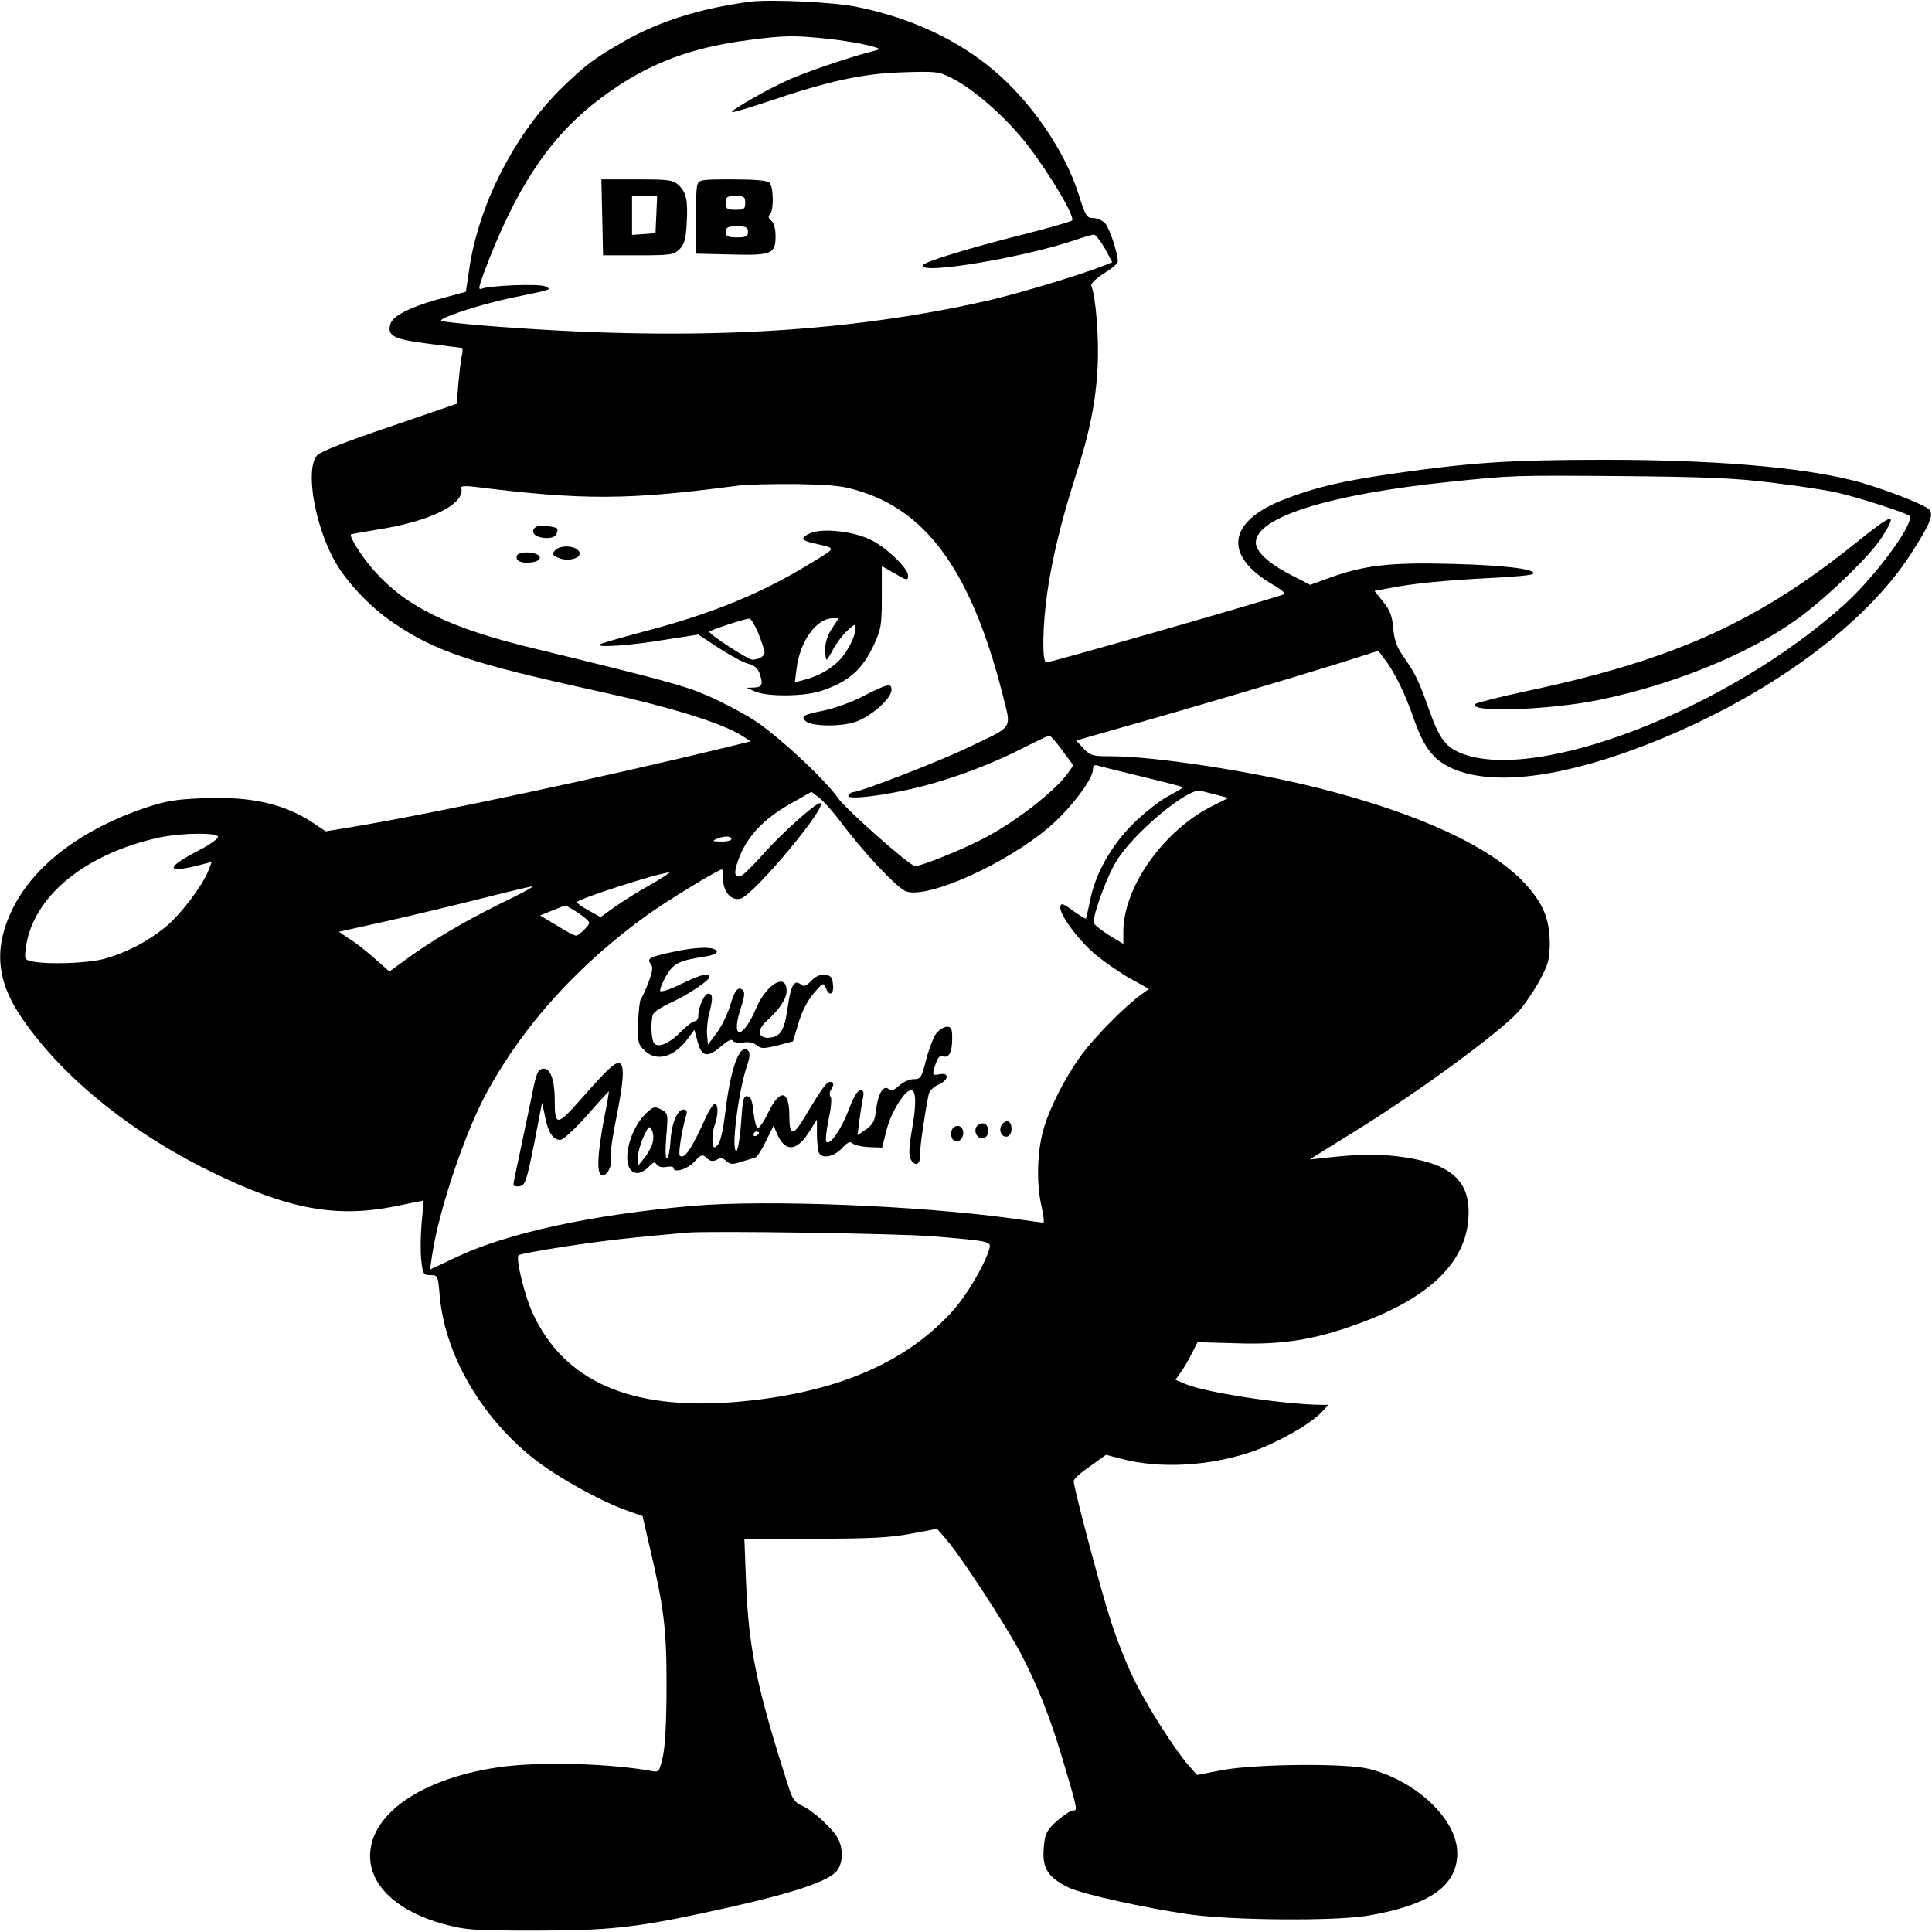 <?xml version="1.0" standalone="no"?>
<!DOCTYPE svg PUBLIC "-//W3C//DTD SVG 20010904//EN"
 "http://www.w3.org/TR/2001/REC-SVG-20010904/DTD/svg10.dtd">
<svg version="1.0" xmlns="http://www.w3.org/2000/svg"
 width="700pt" height="700pt" viewBox="0 0 700 700"
 preserveAspectRatio="xMidYMid meet">
<g transform="translate(0,700) scale(0.1,-0.1)"
fill="#000000" stroke="none">
<path d="M2720 6994 c-178 -23 -330 -70 -460 -144 -106 -61 -138 -85 -219
-163 -174 -168 -307 -427 -341 -663 l-12 -81 -77 -21 c-122 -32 -189 -66 -197
-97 -11 -42 11 -54 136 -70 62 -8 117 -15 122 -15 5 0 5 -12 2 -26 -4 -14 -9
-60 -13 -101 l-6 -76 -245 -84 c-165 -56 -251 -90 -262 -104 -41 -49 -10 -240
59 -371 42 -80 130 -175 219 -235 153 -104 280 -146 744 -248 269 -59 452
-117 522 -163 l28 -18 -73 -18 c-460 -112 -1060 -240 -1369 -292 l-98 -16 -46
31 c-105 69 -224 96 -397 89 -102 -4 -137 -10 -214 -36 -229 -78 -400 -208
-477 -364 -67 -136 -60 -253 23 -381 142 -217 396 -426 695 -572 279 -137 455
-169 671 -125 53 11 98 20 99 20 1 0 -2 -35 -6 -77 -4 -43 -5 -104 -2 -136 6
-54 8 -57 34 -57 26 0 27 -2 33 -73 18 -212 147 -437 337 -589 82 -66 250
-160 347 -193 l51 -18 21 -91 c57 -240 66 -313 66 -521 0 -132 -5 -220 -13
-258 -14 -59 -14 -59 -45 -53 -146 26 -382 33 -527 16 -305 -38 -506 -180
-488 -345 12 -100 109 -183 264 -226 83 -22 106 -24 334 -24 260 0 361 11 600
62 293 62 447 109 487 149 27 27 31 80 9 123 -19 36 -93 103 -131 119 -24 10
-34 24 -47 65 -116 360 -146 506 -155 747 l-6 155 254 0 c201 0 274 4 349 18
l95 18 33 -38 c54 -62 216 -311 270 -413 65 -124 111 -243 161 -414 46 -157
46 -156 27 -156 -7 0 -32 -17 -56 -37 -35 -32 -43 -45 -47 -85 -10 -84 10
-119 91 -158 49 -23 273 -73 434 -96 150 -22 531 -25 647 -5 225 38 325 108
325 227 0 121 -148 262 -320 305 -82 21 -407 18 -529 -4 l-94 -18 -29 33 c-54
61 -158 226 -203 321 -25 51 -61 143 -80 203 -34 103 -135 484 -135 508 0 7
26 31 59 53 l58 42 54 -14 c141 -38 323 -27 477 26 92 32 211 100 251 143 l24
26 -24 0 c-135 1 -418 44 -493 75 l-37 16 19 27 c11 15 29 45 40 68 l21 41
143 -4 c167 -6 287 14 448 74 260 96 391 230 391 400 1 122 -74 181 -255 203
-81 10 -148 8 -276 -6 l-45 -5 35 22 c19 12 82 51 140 87 225 140 503 344 579
424 22 24 57 75 78 113 33 62 38 78 38 140 -1 87 -25 144 -91 215 -124 133
-382 252 -744 344 -245 62 -597 116 -756 116 -64 0 -73 2 -98 28 l-27 29 168
48 c232 65 609 177 782 231 l145 46 18 -24 c39 -49 77 -127 109 -218 40 -116
77 -160 157 -191 152 -57 403 -21 711 102 417 167 769 424 935 683 69 107 84
143 65 161 -21 19 -182 81 -274 104 -194 49 -507 75 -900 75 -336 0 -480 -9
-760 -49 -193 -28 -285 -49 -401 -94 -208 -80 -224 -205 -39 -311 32 -19 44
-31 35 -34 -68 -24 -842 -246 -859 -246 -16 0 -14 133 4 257 17 118 52 263
101 415 52 159 74 270 81 399 5 102 -6 250 -23 294 -3 7 16 25 45 44 28 17 51
36 51 43 0 31 -30 122 -46 139 -9 10 -29 19 -43 19 -24 0 -28 7 -54 89 -49
154 -170 331 -305 445 -132 112 -301 191 -497 231 -77 17 -313 28 -385 19z
m276 -134 c55 -6 122 -17 149 -24 49 -13 49 -13 20 -21 -66 -15 -249 -77 -310
-105 -76 -34 -208 -110 -203 -116 3 -2 58 14 124 36 224 76 345 103 491 108
123 4 134 3 178 -19 85 -42 205 -149 280 -247 85 -112 172 -260 159 -271 -5
-4 -84 -27 -175 -50 -198 -50 -356 -98 -364 -111 -24 -39 379 29 564 95 24 8
49 15 55 15 6 0 23 -23 39 -50 l27 -50 -27 -11 c-94 -37 -308 -101 -423 -128
-535 -121 -1104 -149 -1835 -90 -71 6 -137 13 -145 16 -21 7 131 58 249 83
159 33 149 30 127 42 -19 11 -198 4 -231 -8 -13 -5 -11 5 10 62 110 293 228
474 393 606 171 136 333 203 565 233 131 17 164 17 283 5z m3426 -1609 c92
-11 197 -27 235 -36 72 -16 240 -70 260 -83 27 -17 -115 -213 -231 -319 -421
-382 -1127 -655 -1397 -540 -52 22 -75 54 -110 152 -37 106 -51 135 -94 196
-24 34 -33 59 -37 102 -4 45 -11 65 -36 96 l-32 40 53 10 c83 17 211 29 370
37 81 4 150 10 152 15 11 17 -101 31 -295 36 -225 6 -319 -5 -447 -52 l-66
-24 -66 34 c-83 42 -131 86 -131 119 0 92 266 175 700 220 232 24 227 24 630
21 304 -3 406 -7 542 -24z m-3296 -34 c241 -79 396 -302 505 -727 34 -136 46
-117 -121 -197 -102 -50 -394 -163 -419 -163 -5 0 -13 -5 -17 -12 -11 -18 132
-1 259 31 127 32 264 84 382 145 44 22 83 41 87 41 4 0 25 -24 47 -54 l40 -54
-19 -27 c-49 -69 -200 -185 -316 -243 -85 -43 -225 -98 -239 -95 -24 5 -252
207 -280 248 -47 68 -227 234 -308 284 -43 27 -118 66 -167 87 -81 35 -158 56
-627 170 -302 73 -460 149 -577 281 -42 46 -93 126 -84 132 2 1 41 8 88 16
199 30 328 94 311 154 -1 5 21 6 51 2 393 -49 554 -48 948 4 36 5 135 7 220 6
136 -3 165 -6 236 -29z m1012 -1031 c79 -19 145 -36 147 -38 2 -2 -22 -17 -53
-33 -31 -16 -88 -62 -127 -100 -80 -80 -138 -183 -156 -281 -7 -32 -13 -60
-15 -62 -1 -2 -22 11 -46 28 -36 27 -44 29 -46 15 -6 -26 66 -123 130 -176 32
-26 88 -65 124 -85 l67 -37 -29 -21 c-54 -38 -166 -151 -214 -216 -64 -87
-126 -211 -144 -290 -19 -80 -20 -187 -2 -262 7 -32 10 -58 6 -58 -3 0 -53 7
-111 15 -339 47 -891 69 -1159 46 -366 -32 -672 -98 -859 -187 l-93 -44 7 48
c24 166 121 454 202 600 133 242 331 459 581 639 75 53 255 163 268 163 2 0 4
-15 4 -34 0 -47 29 -81 63 -72 48 12 326 346 288 346 -17 0 -142 -112 -205
-184 -32 -36 -67 -71 -77 -77 -32 -17 -33 14 -4 80 33 73 93 132 188 184 l67
38 30 -23 c16 -13 47 -48 70 -78 86 -116 211 -249 244 -260 81 -26 361 100
518 234 76 65 158 173 158 208 0 14 5 18 18 14 9 -3 82 -21 160 -40z m270 -66
l43 -11 -58 -29 c-178 -89 -323 -295 -323 -456 l0 -44 -51 31 c-28 18 -53 37
-55 44 -8 20 44 165 81 225 62 102 259 266 305 255 8 -2 34 -9 58 -15z m-3618
-152 c0 -7 -29 -28 -64 -46 -120 -62 -129 -86 -22 -61 l63 16 -11 -29 c-21
-56 -103 -164 -159 -209 -68 -54 -144 -93 -223 -114 -60 -15 -196 -20 -254 -9
-32 7 -32 7 -26 52 25 183 213 338 481 397 81 18 215 19 215 3z m1860 -8 c0
-5 -17 -10 -37 -9 -31 0 -34 2 -18 9 28 12 55 12 55 0z m-294 -166 c-44 -24
-102 -61 -130 -81 l-50 -36 -43 24 c-24 13 -43 27 -43 30 0 11 295 106 335
108 6 1 -26 -20 -69 -45z m-541 -67 c-132 -65 -258 -139 -352 -209 l-52 -38
-51 45 c-28 25 -69 58 -92 72 l-40 27 171 38 c94 21 248 58 343 82 95 24 180
44 188 45 8 1 -43 -28 -115 -62z m263 -24 c15 -9 35 -23 45 -32 16 -14 16 -16
-5 -38 -12 -13 -26 -23 -31 -23 -5 0 -37 16 -70 37 l-60 36 44 18 c24 10 45
18 47 18 1 1 15 -7 30 -16z m1297 -1182 c208 -17 217 -19 210 -44 -17 -60 -84
-174 -138 -232 -173 -189 -432 -296 -786 -325 -377 -30 -616 75 -730 320 -31
66 -63 200 -52 212 3 4 80 18 171 32 143 22 246 33 440 50 83 7 753 -3 885
-13z"/>
<path d="M2182 6213 l3 -138 127 0 c119 0 129 2 150 22 18 18 23 37 26 93 5
84 -1 113 -30 140 -20 18 -35 20 -150 20 l-129 0 3 -137z m196 10 l-3 -68 -42
-3 -43 -3 0 70 0 71 45 0 46 0 -3 -67z"/>
<path d="M2526 6328 c-3 -13 -6 -73 -6 -135 l0 -112 128 -3 c149 -4 162 2 162
67 0 26 -6 48 -15 55 -11 9 -13 16 -5 24 14 14 13 99 -2 114 -8 8 -52 12 -134
12 -118 0 -122 -1 -128 -22z m174 -63 c0 -22 -4 -25 -35 -25 -31 0 -35 3 -35
25 0 22 4 25 35 25 31 0 35 -3 35 -25z m10 -105 c0 -17 -7 -20 -40 -20 -33 0
-40 3 -40 20 0 17 7 20 40 20 33 0 40 -3 40 -20z"/>
<path d="M6724 5033 c-354 -285 -656 -422 -1179 -534 -104 -22 -194 -45 -199
-49 -34 -33 273 -23 452 15 265 55 533 164 708 288 105 74 270 233 313 301 58
93 42 89 -95 -21z"/>
<path d="M1947 5093 c-10 -3 -17 -12 -15 -21 4 -24 76 -30 84 -7 4 9 5 18 3
20 -8 7 -55 13 -72 8z"/>
<path d="M2938 5069 c-16 -6 -28 -15 -28 -20 0 -5 12 -11 28 -15 96 -22 96
-15 2 -73 -178 -110 -363 -186 -614 -251 -82 -22 -151 -42 -154 -45 -12 -12
110 -4 230 16 l128 20 76 -50 c42 -27 90 -53 106 -56 18 -4 33 -16 39 -32 15
-41 11 -53 -18 -54 l-28 -1 30 -13 c43 -20 180 -19 241 2 99 33 148 76 191
168 25 55 28 70 28 172 l0 112 42 -24 c49 -29 53 -30 53 -10 0 27 -81 104
-137 130 -61 30 -171 42 -215 24z m-190 -364 c12 -31 22 -62 22 -69 0 -14 -21
-26 -45 -26 -14 0 -155 91 -155 101 0 5 121 45 145 48 6 0 20 -24 33 -54z
m267 19 c-16 -24 -25 -51 -25 -75 0 -22 2 -39 5 -39 2 0 13 17 24 38 10 20 33
50 50 66 27 26 31 27 31 10 -1 -34 -36 -99 -71 -128 -35 -30 -74 -49 -122 -61
l-27 -7 6 48 c12 100 71 183 131 184 l22 0 -24 -36z"/>
<path d="M2010 5005 c-10 -12 -8 -17 13 -26 30 -14 77 -4 77 15 0 28 -69 36
-90 11z"/>
<path d="M1875 4990 c-12 -19 10 -32 46 -28 48 4 46 32 -3 36 -20 2 -39 -2
-43 -8z"/>
<path d="M3130 4479 c-41 -22 -106 -45 -143 -53 -76 -15 -86 -21 -69 -38 20
-20 125 -22 180 -4 57 19 132 85 132 116 0 26 -11 24 -100 -21z"/>
<path d="M2438 3551 c-85 -18 -96 -24 -80 -44 9 -10 6 -27 -9 -68 -12 -30 -24
-56 -27 -59 -4 -3 -8 -40 -10 -83 -2 -71 -1 -79 22 -102 44 -44 108 -26 159
43 l23 31 12 -45 c15 -54 36 -57 86 -14 23 20 37 27 41 19 4 -6 21 -9 39 -6
19 3 37 -1 48 -10 15 -13 24 -13 74 -1 l57 15 20 66 c12 42 33 82 55 108 34
39 36 40 44 20 12 -33 30 -25 26 12 -2 26 -8 33 -29 35 -17 2 -34 -5 -50 -22
-17 -18 -27 -22 -36 -14 -25 21 -37 1 -49 -81 -12 -87 -27 -110 -72 -111 -36
0 -39 29 -6 59 48 44 74 82 74 111 0 67 -72 26 -110 -62 -51 -120 -95 -115
-54 6 11 33 13 51 6 58 -17 17 -31 0 -47 -57 -9 -29 -30 -73 -48 -97 l-32 -43
-3 34 c-2 19 1 54 7 77 15 57 14 74 -3 74 -14 0 -36 -49 -36 -81 0 -11 -6 -19
-13 -19 -7 0 -30 -18 -51 -39 -42 -43 -84 -60 -97 -39 -10 15 -12 79 -3 103 4
9 31 27 60 40 62 28 144 82 144 95 0 17 -27 11 -102 -25 -40 -20 -74 -31 -76
-25 -2 6 8 30 22 55 28 46 44 54 144 70 26 4 42 12 39 18 -6 18 -73 17 -159
-2z"/>
<path d="M3393 3257 c-10 -13 -27 -56 -37 -95 -17 -67 -20 -72 -46 -72 -15 0
-39 -11 -53 -24 -17 -16 -29 -20 -36 -13 -18 18 -38 -11 -46 -68 -5 -46 -11
-58 -37 -77 l-31 -21 6 49 c4 27 9 64 13 82 5 25 3 32 -9 32 -10 0 -25 -26
-42 -71 -28 -73 -68 -130 -81 -116 -4 4 0 40 8 80 9 40 12 77 8 82 -5 6 -5 17
0 25 13 21 12 30 -2 30 -14 0 -31 -25 -93 -128 -41 -70 -55 -69 -55 5 0 94
-34 100 -76 13 -16 -33 -33 -59 -39 -57 -5 2 -12 28 -15 58 -4 40 -9 55 -22
57 -14 3 -17 -11 -23 -97 -4 -56 -12 -101 -17 -101 -20 0 7 214 38 307 11 31
12 49 5 56 -30 30 -64 -61 -83 -223 -8 -66 -18 -108 -27 -118 -15 -14 -16 -13
-19 12 -2 15 1 41 7 58 14 39 14 78 1 78 -6 0 -20 -21 -32 -47 -52 -116 -79
-156 -95 -140 -6 7 7 92 23 145 5 16 2 22 -10 22 -23 0 -44 -55 -47 -119 -2
-29 -7 -55 -12 -58 -6 -4 -7 26 -3 79 7 83 7 84 -18 98 -24 12 -28 11 -52 -11
-75 -69 -98 -219 -34 -219 11 0 29 10 40 22 17 18 23 20 29 9 6 -8 19 -12 35
-9 14 3 26 1 26 -3 0 -20 48 -7 75 21 26 28 30 29 46 14 13 -12 22 -13 36 -6
13 8 22 7 35 -5 14 -12 23 -13 55 -2 21 6 43 13 49 15 7 1 24 28 39 59 l28 57
12 -29 c29 -68 71 -66 116 5 l29 46 0 -51 c0 -28 3 -58 6 -67 10 -26 53 -19
84 13 20 22 30 27 38 19 6 -6 33 -13 60 -14 l48 -2 17 67 c17 63 65 141 88
141 18 0 20 -49 4 -138 -12 -69 -13 -97 -5 -113 16 -28 35 -18 34 17 -2 25 17
152 31 220 3 12 18 27 35 34 37 16 41 45 5 38 -28 -6 -29 -3 -14 40 7 21 15
29 26 25 21 -8 33 15 33 65 0 35 -3 42 -19 42 -11 0 -28 -11 -38 -23z m-1028
-395 c-3 -15 -17 -41 -30 -57 l-24 -30 0 30 c0 17 9 50 20 75 18 39 22 43 30
27 6 -10 8 -30 4 -45z m385 34 c0 -3 -4 -8 -10 -11 -5 -3 -10 -1 -10 4 0 6 5
11 10 11 6 0 10 -2 10 -4z"/>
<path d="M2202 3123 c-16 -15 -62 -65 -102 -111 -82 -92 -90 -92 -90 -1 0 77
-16 121 -43 117 -18 -3 -24 -16 -38 -88 -10 -47 -29 -139 -43 -205 -14 -65
-26 -123 -26 -128 0 -4 10 -7 22 -5 21 3 25 16 53 153 l29 150 11 -51 c11 -58
29 -84 55 -84 10 0 53 39 97 89 43 49 79 88 79 87 1 0 -6 -44 -17 -97 -25
-134 -28 -202 -8 -207 19 -4 40 38 32 66 -3 11 7 80 22 152 36 182 28 222 -33
163z"/>
<path d="M3631 2927 c-15 -19 -3 -49 18 -45 9 2 16 13 16 27 0 29 -17 37 -34
18z"/>
<path d="M3536 2914 c-8 -21 11 -45 30 -37 22 8 18 53 -5 53 -10 0 -22 -7 -25
-16z"/>
<path d="M3447 2901 c-2 -11 0 -24 5 -29 16 -16 38 -2 38 24 0 30 -35 34 -43
5z"/>
</g>
</svg>

